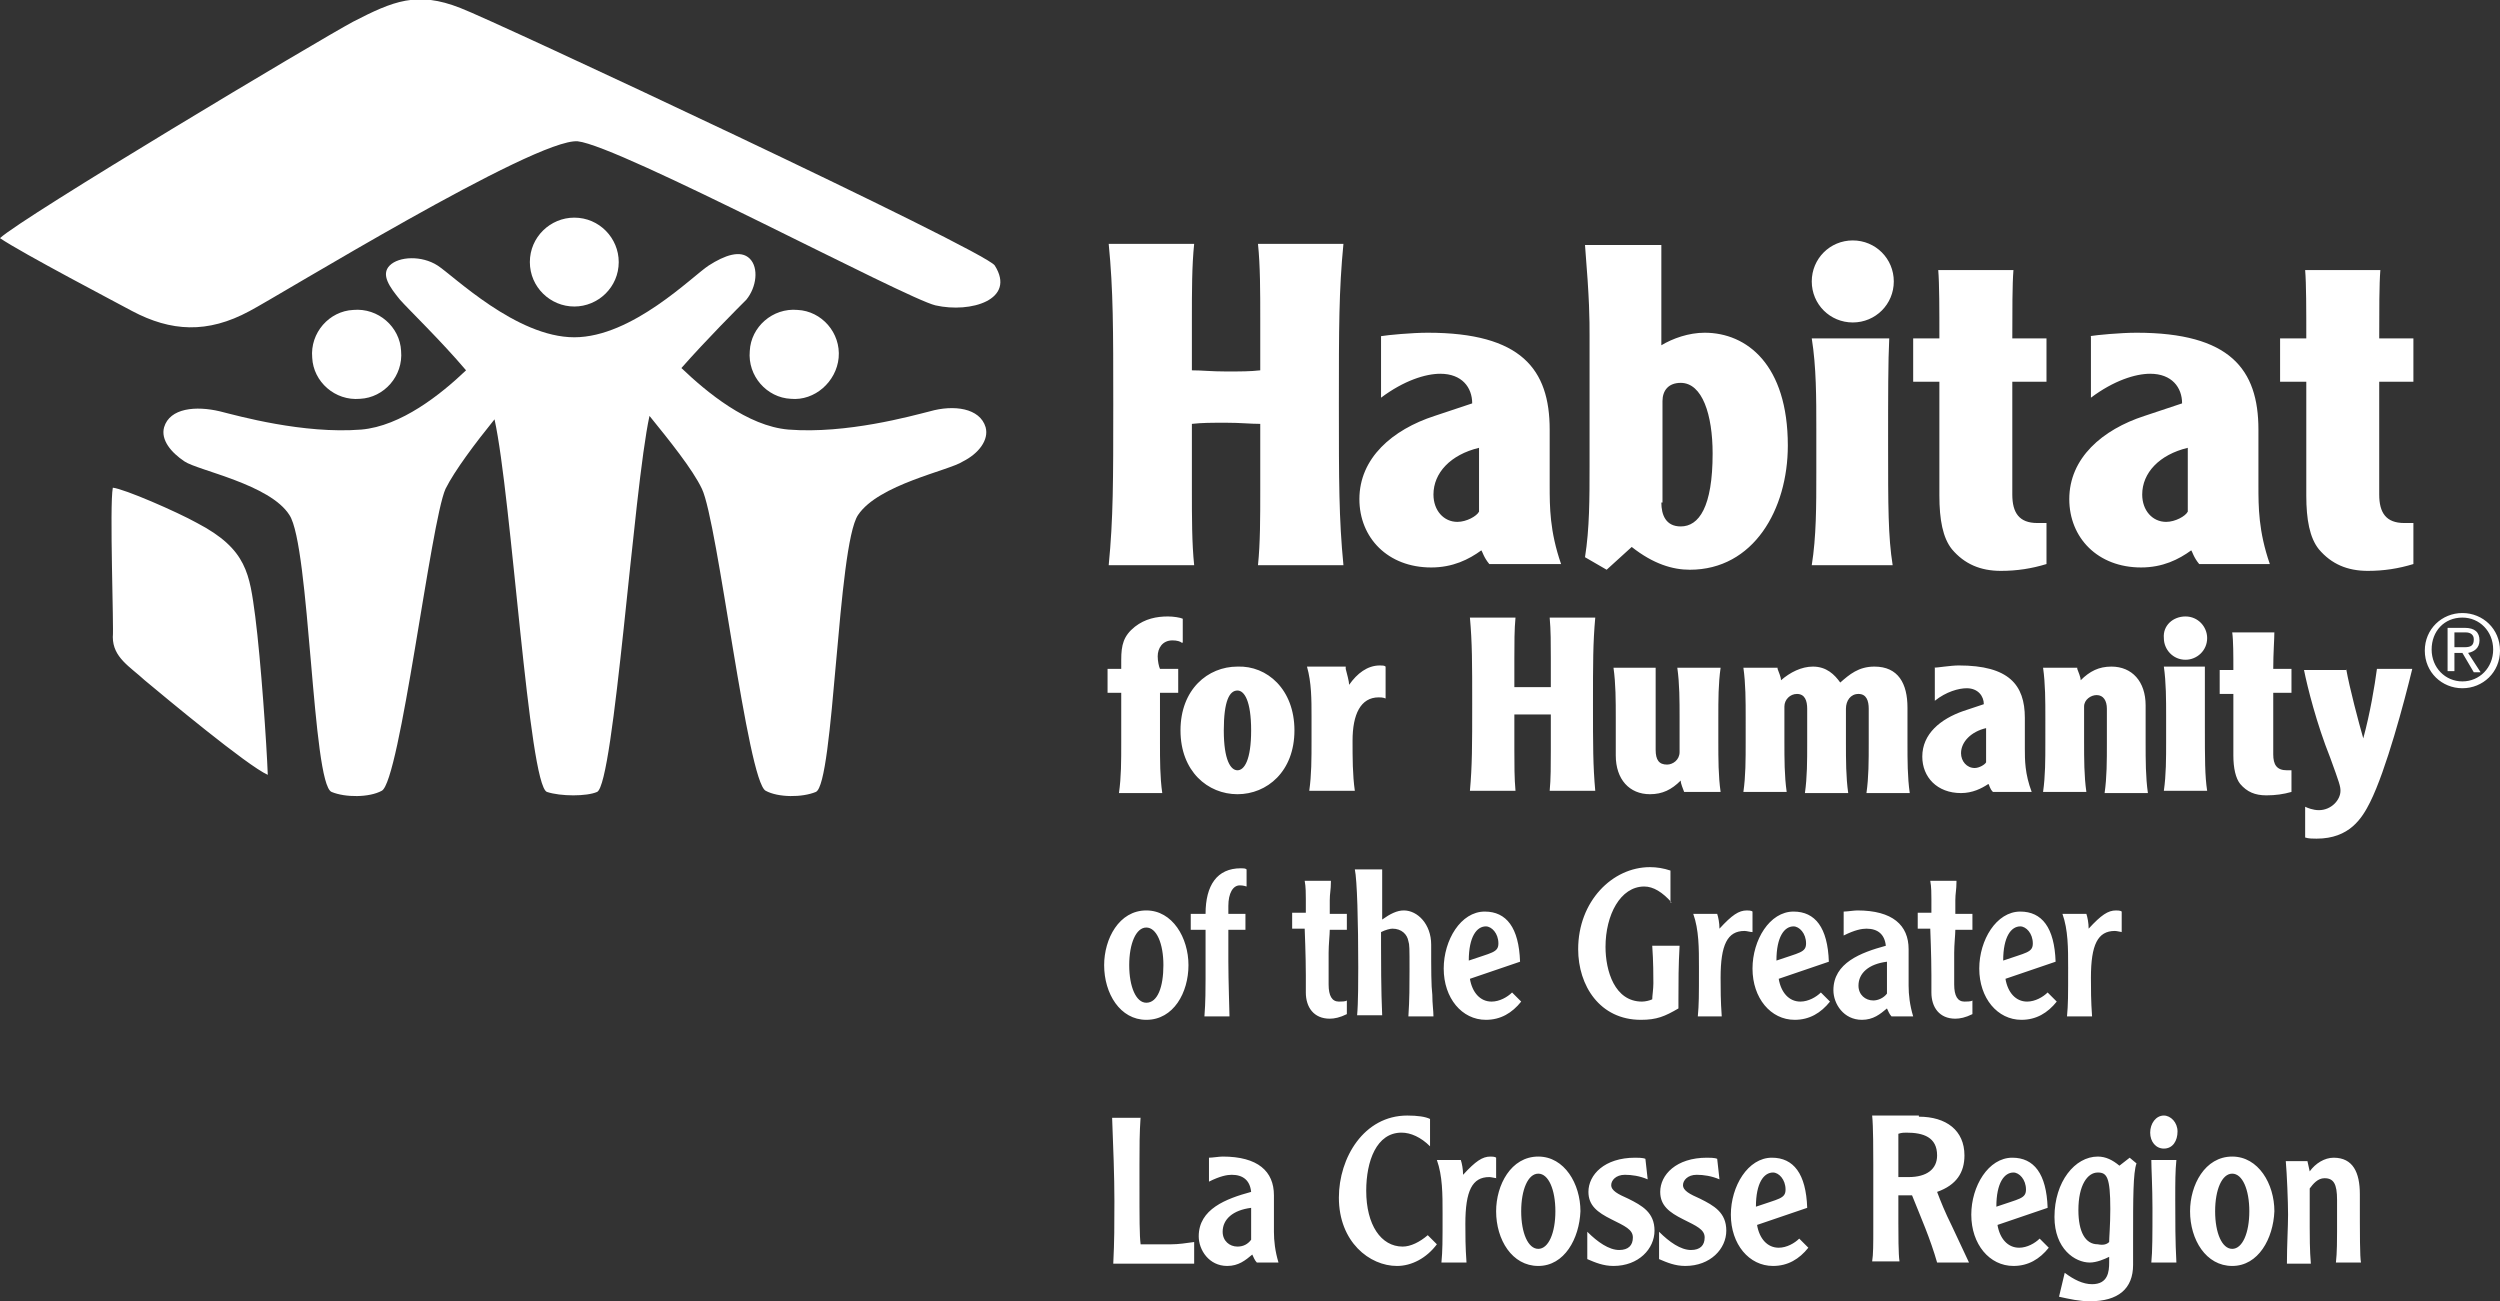 <?xml version="1.0" encoding="UTF-8"?> <svg xmlns="http://www.w3.org/2000/svg" version="1.1" id="Layer_1" x="0" y="0" xml:space="preserve" viewBox="0 0 219.4 114.2"><rect x="0" y="0" width="219.4" height="114.2" fill="#333333" stroke="none"/><style>.st0{fill:#fff}</style><path class="st0" d="M27.4 31.4c-.2-2.2 1.5-4.1 3.6-4.2 2.2-.2 4.1 1.5 4.2 3.6.2 2.2-1.5 4.1-3.6 4.2-2.2.2-4.1-1.5-4.2-3.6M73.6 31.4c.2-2.2-1.5-4.1-3.6-4.2-2.2-.2-4.1 1.5-4.2 3.6-.2 2.2 1.5 4.1 3.6 4.2 2.1.2 4-1.5 4.2-3.6"></path><path class="st0" d="M86.5 37.5c-.5-1.7-2.8-2-4.9-1.4-1.6.4-7.3 2-12.4 1.6-3.6-.3-7.2-3.3-9.4-5.4 2.2-2.5 5-5.3 5.7-6 .9-1.1 1.1-2.8.3-3.6-.8-.8-2.2-.3-3.6.6-1.4.9-6.7 6.3-11.8 6.3-5.1 0-10.6-5.4-12-6.3-1.4-.9-3.4-.8-4.2 0-.8.8 0 1.9.9 3 .7.8 3.6 3.6 5.8 6.2-2.2 2.1-5.7 4.9-9.2 5.2-5.1.4-10.8-1.2-12.4-1.6-2.1-.5-4.4-.3-4.9 1.4-.3 1.1.6 2.2 1.8 3 1.2.8 7.5 2 9.2 4.7 1.8 2.7 2 23.6 3.7 24.3 1.2.5 3.3.5 4.4-.1 1.6-.8 4.3-23.6 5.6-26.5.8-1.6 2.6-4 4.3-6.1 1.5 6.8 3 32.1 4.6 32.7 1.2.4 3.5.4 4.4 0 1.5-.7 3.2-26.6 4.6-33 1.7 2.1 3.8 4.7 4.6 6.4 1.4 2.9 4 25.7 5.6 26.5 1.1.6 3.2.6 4.4.1 1.6-.7 1.9-21.6 3.7-24.3 1.8-2.7 8-3.9 9.2-4.7 1.4-.7 2.3-1.9 2-3"></path><path class="st0" d="M46.5 23c0-2.2 1.8-3.9 3.9-3.9 2.2 0 3.9 1.8 3.9 3.9 0 2.2-1.8 3.9-3.9 3.9-2.1 0-3.9-1.7-3.9-3.9"></path><path class="st0" d="M87.3 23.3c1.9 3-2.1 4.2-5.2 3.5-2.6-.6-27.7-14-31.4-14.4C47 12.1 24.4 26 21.9 27.3c-3.7 2-6.9 1.8-10.3 0-1.1-.6-9.7-5.1-11.6-6.4 1.9-1.8 28-17.4 31-19C34.5.1 36.6-.8 40.4.7c2.7 1 46.1 21.3 46.9 22.6M9.9 42.8c1 .1 5.6 2.1 7.4 3.1 4.4 2.3 4.6 4.5 5.1 8.2.5 3.9 1 11.2 1.1 13.9-1.8-.8-9-6.8-10.8-8.3-1.3-1.2-2.8-2-2.8-3.8.1-.7-.3-11.5 0-13.1M215.4 56.8h.9c.6 0 .8-.2.8-.7 0-.4-.3-.6-.7-.6h-1v1.3zm0 2.1h-.6v-3.8h1.5c.9 0 1.3.4 1.3 1.1 0 .7-.5 1-1 1.1l1.1 1.7h-.6l-1-1.7h-.7v1.6zm.7.9c1.5 0 2.7-1.2 2.7-2.8 0-1.6-1.2-2.8-2.7-2.8-1.6 0-2.7 1.2-2.7 2.8 0 1.6 1.2 2.8 2.7 2.8m0-6c1.8 0 3.3 1.4 3.3 3.3s-1.5 3.3-3.3 3.3c-1.8 0-3.3-1.4-3.3-3.3s1.5-3.3 3.3-3.3M104.8 21.4c-.2 1.9-.2 4.2-.2 6.6v4.5c.9 0 1.7.1 3 .1s2.1 0 3-.1V28c0-2.4 0-4.7-.2-6.6h7.5c-.4 4.1-.4 7.4-.4 14.1 0 6.7 0 10 .4 14.1h-7.5c.2-1.9.2-4.2.2-6.6v-5.8c-.9 0-1.7-.1-3-.1s-2.1 0-3 .1V43c0 2.4 0 4.7.2 6.6h-7.5c.4-4.1.4-7.4.4-14.1 0-6.7 0-10-.4-14.1h7.5zM129.8 39.3c-2.5.6-4 2.2-4 4.1 0 1.4.9 2.4 2.1 2.4.8 0 1.7-.5 1.9-.9v-5.6zm-8.6-9.8c.6-.1 2.7-.3 4.1-.3 8.2 0 10.7 3.2 10.7 8.5v4.9c0 1.9 0 4 1 6.9h-6.3c-.5-.6-.6-1.1-.7-1.2-1.1.8-2.5 1.5-4.4 1.5-3.8 0-6.3-2.6-6.3-6 0-3.6 2.9-6.1 6.6-7.3l3.3-1.1c0-1.4-.9-2.6-2.8-2.6-1.3 0-3.2.6-5.2 2.1v-5.4zM145.8 44.1c0 1.1.4 2.1 1.7 2.1 1.6 0 2.8-1.7 2.8-6.4 0-3.4-.9-6.2-2.8-6.2-1.1 0-1.6.7-1.6 1.6v8.9zm0-22.7v8.9c1-.6 2.4-1.1 3.8-1.1 3.7 0 7.3 2.8 7.3 9.9 0 5.6-3 10.9-8.6 10.9-1.5 0-3.2-.5-5.1-2l-2.2 2-1.9-1.1c.4-2.5.4-5.2.4-8V29.5c0-1.5 0-3.1-.4-8h6.7zM165.8 29.7c-.1 2-.1 5-.1 9.3 0 5.4 0 8.1.4 10.6H159c.4-2.5.4-5.2.4-8.1v-3.8c0-2.8 0-5.5-.4-8h6.8zm-3.2-8.6c2 0 3.6 1.6 3.6 3.6s-1.6 3.6-3.6 3.6-3.6-1.6-3.6-3.6 1.6-3.6 3.6-3.6M176.7 23.7c-.1 1.2-.1 3.6-.1 6h3v3.8h-3v9.9c0 1.6.6 2.5 2.2 2.5h.8v3.6c-1.3.4-2.6.6-4 .6-1.8 0-3.2-.6-4.3-1.9-.8-1-1.1-2.6-1.1-4.7v-10h-2.3v-3.8h2.3c0-2.5 0-4.8-.1-6h6.6zM192 39.3c-2.5.6-4 2.2-4 4.1 0 1.4.9 2.4 2.1 2.4.8 0 1.7-.5 1.9-.9v-5.6zm-8.6-9.8c.6-.1 2.7-.3 4.1-.3 8.2 0 10.7 3.2 10.7 8.5v4.9c0 1.9 0 4 1 6.9H193c-.5-.6-.6-1.1-.7-1.2-1.1.8-2.5 1.5-4.4 1.5-3.8 0-6.3-2.6-6.3-6 0-3.6 2.9-6.1 6.6-7.3l3.3-1.1c0-1.4-.9-2.6-2.8-2.6-1.3 0-3.2.6-5.2 2.1v-5.4zM208.9 23.7c-.1 1.2-.1 3.6-.1 6h3v3.8h-3v9.9c0 1.6.6 2.5 2.2 2.5h.8v3.6c-1.3.4-2.6.6-4 .6-1.8 0-3.2-.6-4.3-1.9-.8-1-1.1-2.6-1.1-4.7v-10h-2.3v-3.8h2.3c0-2.5 0-4.8-.1-6h6.6zM103.7 56.4c-.1-.1-.4-.2-.8-.2-.9 0-1.3.7-1.3 1.4 0 .4.1.9.2 1.1h1.6v2.1h-1.6v4.4c0 1.5 0 3 .2 4.4h-3.8c.2-1.4.2-2.8.2-4.4v-4.4h-1.2v-2.1h1.2v-.8c0-1.3.2-2.1 1.2-2.9.9-.7 1.9-.9 2.9-.9.5 0 1.1.1 1.3.2v2.1zM107.4 64.1c0 2.6.6 3.5 1.2 3.5s1.2-.9 1.2-3.5-.6-3.5-1.2-3.5c-.7 0-1.2.9-1.2 3.5m6.2 0c0 3.6-2.4 5.6-5 5.6s-5-2-5-5.6c0-3.6 2.4-5.6 5-5.6 2.6-.1 5 2 5 5.6M118.1 58.7c.1.4.3 1.1.3 1.4.7-1 1.6-1.7 2.7-1.7.2 0 .4 0 .5.1v2.8c-.2-.1-.5-.1-.6-.1-1.6 0-2.3 1.5-2.3 3.8 0 1.5 0 3 .2 4.4h-4c.2-1.4.2-2.8.2-4.4v-2.1c0-1.5 0-3-.4-4.4h3.4zM133 54.2c-.1 1-.1 2.3-.1 3.6v2.5h3.2v-2.5c0-1.3 0-2.5-.1-3.6h4c-.2 2.2-.2 4-.2 7.6 0 3.6 0 5.4.2 7.6h-4c.1-1 .1-2.3.1-3.6v-3.1h-3.2v3.1c0 1.3 0 2.5.1 3.6h-4c.2-2.2.2-4 .2-7.6 0-3.6 0-5.4-.2-7.6h4zM147.8 69.5c-.1-.3-.3-.7-.3-1-.8.8-1.6 1.2-2.7 1.2-1.8 0-3-1.3-3-3.4V63c0-1.5 0-3-.2-4.4h3.7v7.2c0 .9.3 1.3 1 1.3.5 0 1.1-.4 1.1-1.1v-3c0-1.5 0-3-.2-4.4h3.8c-.2 1.4-.2 2.8-.2 4.4v2.1c0 1.5 0 3 .2 4.4h-3.2zM156 58.7c.1.3.3.7.3 1 .8-.7 1.8-1.2 2.8-1.2 1.2 0 1.9.7 2.4 1.4.8-.7 1.6-1.4 3-1.4 2.1 0 2.9 1.5 2.9 3.6v3.1c0 1.5 0 3 .2 4.4h-3.8c.2-1.4.2-2.8.2-4.4v-3c0-.7-.2-1.3-.9-1.3s-1.1.6-1.1 1.3v3c0 1.5 0 3 .2 4.4h-3.8c.2-1.4.2-2.8.2-4.4v-3c0-.7-.2-1.3-.9-1.3-.6 0-1.1.5-1.1 1.1v3.1c0 1.5 0 3 .2 4.4H153c.2-1.4.2-2.8.2-4.4V63c0-1.5 0-3-.2-4.4h3zM174.3 63.9c-1.3.3-2.2 1.2-2.2 2.2 0 .7.5 1.3 1.2 1.3.4 0 .9-.3 1-.5v-3zm-4.6-5.3c.3 0 1.5-.2 2.2-.2 4.4 0 5.8 1.7 5.8 4.6v2.7c0 1 0 2.2.6 3.8h-3.4c-.3-.3-.3-.6-.4-.7-.6.4-1.4.8-2.4.8-2.1 0-3.4-1.4-3.4-3.2 0-2 1.6-3.3 3.6-4l1.8-.6c0-.7-.5-1.4-1.5-1.4-.7 0-1.8.3-2.8 1.1v-2.9zM182.3 58.7c.1.3.3.7.3 1 .8-.8 1.6-1.2 2.7-1.2 1.8 0 3 1.3 3 3.4v3.3c0 1.5 0 3 .2 4.4h-3.8c.2-1.4.2-2.8.2-4.4v-3c0-.7-.3-1.2-.9-1.2-.5 0-1.1.4-1.1 1v3.1c0 1.5 0 3 .2 4.4h-3.8c.2-1.4.2-2.8.2-4.4V63c0-1.5 0-3-.2-4.4h3zM193.5 58.7v5c0 2.9 0 4.4.2 5.7h-3.8c.2-1.4.2-2.8.2-4.4v-2.1c0-1.5 0-3-.2-4.4h3.6zm-1.7-4.6c1.1 0 1.9.9 1.9 1.9 0 1.1-.9 1.9-1.9 1.9-1.1 0-1.9-.9-1.9-1.9-.1-1.1.8-1.9 1.9-1.9M199.6 55.4c0 .7-.1 1.9-.1 3.3h1.6v2.1h-1.6v5.4c0 .9.3 1.4 1.2 1.4h.4v1.9c-.7.2-1.4.3-2.2.3-1 0-1.7-.3-2.3-1-.4-.5-.6-1.4-.6-2.5v-5.4h-1.2v-2.1h1.2c0-1.3 0-2.6-.1-3.3h3.7zM205.9 58.7c.3 1.7 1.1 4.7 1.5 6.1.6-2.2 1-4.6 1.2-6.1h3.1c-.7 2.9-2.3 8.9-3.7 11.7-.7 1.4-1.8 3.2-4.7 3.2-.3 0-.7 0-1-.1v-2.7c.2.1.7.3 1.2.3 1.1 0 1.9-.9 1.9-1.7 0-.4-.1-.7-.9-2.9-1.2-3-2-6.2-2.3-7.7h3.7zM100.6 89.5c-2.3 0-3.7-2.3-3.7-4.8 0-2.3 1.3-4.8 3.7-4.8 2.3 0 3.7 2.4 3.7 4.8s-1.3 4.8-3.7 4.8zm1.5-4.8c0-1.9-.6-3.3-1.5-3.3s-1.5 1.4-1.5 3.3.6 3.3 1.5 3.3c1 0 1.5-1.4 1.5-3.3zM109.3 81.6h-1.5v2.8c0 1.6.1 4.5.1 4.8h-2.2c.1-1.2.1-2.6.1-3.3v-4.3h-1.3v-1.4h1.3c0-2.5 1-4 3.1-4 .2 0 .4 0 .5.1v1.5c-.3-.1-.5-.1-.6-.1-.6 0-1 .7-1 1.8v.7h1.5v1.4zM116.8 77.4c0 .7-.1 1-.1 1.6v1.2h1.5v1.4h-1.5c0 .4-.1 1.3-.1 2v2.8c0 1 .3 1.5.9 1.5.2 0 .6 0 .7-.1V89c-.6.3-1.1.4-1.5.4-1.4 0-2.1-1-2.1-2.3v-1.5c0-1.8-.1-3.9-.1-4.1h-1.1v-1.4h1.2v-1.2c0-.4 0-1.1-.1-1.6h2.3zM121.3 76.4v4.3c.7-.5 1.3-.8 1.9-.8 1.2 0 2.4 1.2 2.4 3 0 2.2 0 3.6.1 4.4 0 .8.1 1.4.1 1.9h-2.2c.1-1.5.1-2.7.1-4.1 0-1.9 0-2.2-.1-2.5-.1-.6-.6-1.1-1.4-1.1-.2 0-.6.1-1 .3V83c0 1 0 4 .1 6.1h-2.2c.1-1 .1-3.3.1-4.2 0-4-.1-7.7-.3-8.6h2.4zM129 85.9c.2 1.2.9 2 1.9 2 .7 0 1.4-.4 1.8-.8l.8.8c-.8 1-1.8 1.6-3.1 1.6-2.1 0-3.7-1.9-3.7-4.5 0-2.5 1.5-5 3.6-5 1.9 0 3 1.4 3.1 4.4l-4.4 1.5zm2.5-3.1c0-.9-.6-1.5-1.1-1.5-.8 0-1.5.9-1.5 3 2-.7 2.6-.7 2.6-1.5zM146.7 79.2c-.8-.9-1.6-1.4-2.4-1.4-2.1 0-3.4 2.5-3.4 5.3 0 2.1.8 4.8 3.2 4.8.3 0 .7-.1.9-.2 0-.3.1-.9.1-1.4 0-.6 0-1.9-.1-3.3h2.4c-.1 1.8-.1 3.1-.1 4.7v.8c-1.2.7-1.9 1-3.3 1-3.6 0-5.5-3-5.5-6.2 0-4.2 3-7.2 6.3-7.2.6 0 1.2.1 1.8.3v2.8zM153.8 81.8c-.2 0-.5-.1-.7-.1-1.5 0-2.1 1.2-2.1 4.1 0 1 0 2 .1 3.4H149c.1-1.1.1-1.7.1-4.3 0-1.7 0-3.3-.5-4.7h2.1c.1.3.2.8.2 1.3 1.1-1.2 1.7-1.6 2.4-1.6.1 0 .4 0 .5.1v1.8zM156.1 85.9c.2 1.2.9 2 1.9 2 .7 0 1.4-.4 1.8-.8l.8.8c-.8 1-1.8 1.6-3.1 1.6-2.1 0-3.7-1.9-3.7-4.5 0-2.5 1.5-5 3.6-5 1.9 0 3 1.4 3.1 4.4l-4.4 1.5zm2.4-3.1c0-.9-.6-1.5-1.1-1.5-.8 0-1.5.9-1.5 3 2-.7 2.6-.7 2.6-1.5zM161.8 80c.3 0 .9-.1 1.2-.1 3.1 0 4.5 1.3 4.5 3.4v3.2c0 .8.1 1.7.4 2.7H166c-.2-.2-.3-.5-.4-.7-.6.5-1.2 1-2.2 1-1.6 0-2.5-1.4-2.5-2.6 0-2.4 2.4-3.3 4.6-3.9-.1-1-.7-1.5-1.7-1.5-.4 0-1 .1-2 .6V80zm3.8 7.2v-2.8c-1.6.2-2.5 1-2.5 2.1 0 .8.6 1.3 1.3 1.3.4 0 .9-.2 1.2-.6zM171.7 77.4c0 .7-.1 1-.1 1.6v1.2h1.5v1.4h-1.5c0 .4-.1 1.3-.1 2v2.8c0 1 .3 1.5.9 1.5.2 0 .6 0 .7-.1V89c-.6.3-1.1.4-1.5.4-1.4 0-2.1-1-2.1-2.3v-1.5c0-1.8-.1-3.9-.1-4.1h-1.1v-1.4h1.2v-1.2c0-.4 0-1.1-.1-1.6h2.3zM176 85.9c.2 1.2.9 2 1.9 2 .7 0 1.4-.4 1.8-.8l.8.8c-.8 1-1.8 1.6-3.1 1.6-2.1 0-3.7-1.9-3.7-4.5 0-2.5 1.5-5 3.6-5 1.9 0 3 1.4 3.1 4.4l-4.4 1.5zm2.4-3.1c0-.9-.6-1.5-1.1-1.5-.8 0-1.5.9-1.5 3 2-.7 2.6-.7 2.6-1.5zM186.3 81.8c-.2 0-.5-.1-.7-.1-1.5 0-2.1 1.2-2.1 4.1 0 1 0 2 .1 3.4h-2.2c.1-1.1.1-1.7.1-4.3 0-1.7 0-3.3-.5-4.7h2.1c.1.3.2.8.2 1.3 1.1-1.2 1.7-1.6 2.4-1.6.1 0 .4 0 .5.1v1.8zM100.1 98c-.1 1.5-.1 2.6-.1 4.2v1.6c0 3.2 0 4.6.1 5.4h2.7c.6 0 1.3-.1 2-.2v1.9h-7.1c.1-2 .1-3.4.1-5.5 0-2.2-.1-4.7-.2-7.3h2.5zM106.1 101.6c.3 0 .9-.1 1.2-.1 3.1 0 4.5 1.3 4.5 3.4v3.2c0 .8.1 1.7.4 2.7h-1.9c-.2-.2-.3-.5-.4-.7-.6.5-1.2 1-2.2 1-1.6 0-2.5-1.4-2.5-2.6 0-2.4 2.4-3.3 4.6-3.9-.1-1-.7-1.5-1.7-1.5-.4 0-1 .1-2 .6v-2.1zm3.7 7.2V106c-1.6.2-2.5 1-2.5 2.1 0 .8.6 1.3 1.3 1.3.5 0 .9-.2 1.2-.6zM125.5 100.6c-.8-.8-1.7-1.2-2.5-1.2-2.2 0-3.1 2.5-3.1 5.1 0 3 1.3 4.9 3.2 4.9.7 0 1.5-.4 2.2-1l.8.8c-.9 1.2-2.2 1.9-3.5 1.9-2.4 0-5.1-2.1-5.1-6 0-3.5 2.2-7.2 6-7.2.9 0 1.6.1 2 .3v2.4zM131.4 103.4c-.2 0-.5-.1-.7-.1-1.5 0-2.1 1.2-2.1 4.1 0 1 0 2 .1 3.4h-2.2c.1-1.1.1-1.7.1-4.3 0-1.7 0-3.3-.5-4.7h2.1c.1.3.2.8.2 1.3 1.1-1.2 1.7-1.6 2.4-1.6.1 0 .4 0 .5.1v1.8zM135 111.1c-2.3 0-3.7-2.3-3.7-4.8 0-2.3 1.3-4.8 3.7-4.8 2.3 0 3.7 2.4 3.7 4.8-.1 2.4-1.4 4.8-3.7 4.8zm1.5-4.8c0-1.9-.6-3.3-1.5-3.3s-1.5 1.4-1.5 3.3.6 3.3 1.5 3.3 1.5-1.4 1.5-3.3zM144.6 103.5c-.7-.3-1.4-.4-2-.4-.8 0-1.2.5-1.2.9 0 .5.6.8 1.5 1.2 1.2.6 2.3 1.2 2.3 2.8 0 1.6-1.4 3.1-3.6 3.1-.9 0-1.6-.3-2.3-.6v-2.4c.9.9 1.9 1.6 2.8 1.6.8 0 1.2-.4 1.2-1.1 0-.7-.7-1-1.9-1.6-1.2-.6-2-1.2-2-2.4 0-1.5 1.4-3 4.1-3 .2 0 .7 0 .9.1l.2 1.8zM150.9 103.5c-.7-.3-1.4-.4-2-.4-.8 0-1.2.5-1.2.9 0 .5.6.8 1.5 1.2 1.2.6 2.3 1.2 2.3 2.8 0 1.6-1.4 3.1-3.6 3.1-.9 0-1.6-.3-2.3-.6v-2.4c.9.9 1.9 1.6 2.8 1.6.8 0 1.2-.4 1.2-1.1 0-.7-.7-1-1.9-1.6-1.2-.6-2-1.2-2-2.4 0-1.5 1.4-3 4.1-3 .2 0 .7 0 .9.1l.2 1.8zM154.2 107.5c.2 1.2.9 2 1.9 2 .7 0 1.4-.4 1.8-.8l.8.8c-.8 1-1.8 1.6-3.1 1.6-2.1 0-3.7-1.9-3.7-4.5 0-2.5 1.5-5 3.6-5 1.9 0 3 1.4 3.1 4.4l-4.4 1.5zm2.5-3.1c0-.9-.6-1.5-1.1-1.5-.8 0-1.5.9-1.5 3 2-.7 2.6-.7 2.6-1.5zM168.4 98c2.4 0 4 1.2 4 3.4 0 1.5-.7 2.6-2.4 3.2.3.8.7 1.8 1.3 3l1.5 3.2H170c-.6-2.1-1.4-3.9-2.2-5.9h-1.2v2.4c0 .9 0 2.8.1 3.4h-2.4c.1-.6.1-1.5.1-3v-5.5c0-1 0-3.4-.1-4.3h4.1zm-1.8 5.3h.9c1.6 0 2.5-.7 2.5-1.9 0-1.6-1.2-2-2.7-2-.2 0-.4 0-.7.1v3.8zM175.3 107.5c.2 1.2.9 2 1.9 2 .7 0 1.4-.4 1.8-.8l.8.8c-.8 1-1.8 1.6-3.1 1.6-2.1 0-3.7-1.9-3.7-4.5 0-2.5 1.5-5 3.6-5 1.9 0 3 1.4 3.1 4.4l-4.4 1.5zm2.5-3.1c0-.9-.6-1.5-1.1-1.5-.8 0-1.5.9-1.5 3 2-.7 2.6-.7 2.6-1.5zM186.9 101.6l.6.5c-.3.8-.3 3.1-.3 6.5v2.4c0 2.1-1.3 3.2-3.8 3.2-.9 0-1.8-.2-2.7-.4l.5-2.1c.8.6 1.6 1 2.4 1 1.4 0 1.5-1.1 1.5-1.9v-.5c-.4.2-1.1.5-1.7.5-1.3 0-3.1-1.2-3.1-4 0-3.1 1.8-5.3 3.8-5.3.7 0 1.3.3 1.9.8l.9-.7zm-1.8 7.4c0-.4.1-1.5.1-2.9 0-2.8-.3-3.2-1.1-3.2-.9 0-1.7 1.1-1.7 3.3 0 1.9.6 3 1.7 3 .5.1.8 0 1-.2zM189.9 100.8c-.7 0-1.2-.6-1.2-1.4 0-.8.5-1.5 1.2-1.5.6 0 1.2.6 1.2 1.4 0 .8-.4 1.5-1.2 1.5zm1.1 1c-.1 1-.1 1.9-.1 3.5 0 1.9 0 3.6.1 5.5h-2.2c.1-1 .1-2.4.1-4.8 0-1.8-.1-3.5-.1-4.2h2.2zM195.9 111.1c-2.3 0-3.7-2.3-3.7-4.8 0-2.3 1.3-4.8 3.7-4.8 2.3 0 3.7 2.4 3.7 4.8-.1 2.4-1.4 4.8-3.7 4.8zm1.5-4.8c0-1.9-.6-3.3-1.5-3.3s-1.5 1.4-1.5 3.3.6 3.3 1.5 3.3 1.5-1.4 1.5-3.3zM207.2 110.8H205c.1-.8.1-2.2.1-2.7v-2.8c0-1.4-.3-1.9-1.1-1.9-.6 0-1 .5-1.3.9v3.4c0 .6 0 2.1.1 3.2h-2.1c0-1.7.1-3.2.1-4.3 0-1.1-.1-3.6-.2-4.7h1.9l.2.9c.5-.7 1.3-1.2 2.1-1.2 1.7 0 2.3 1.3 2.3 3.2 0 3.7 0 5.5.1 6z"></path></svg> 